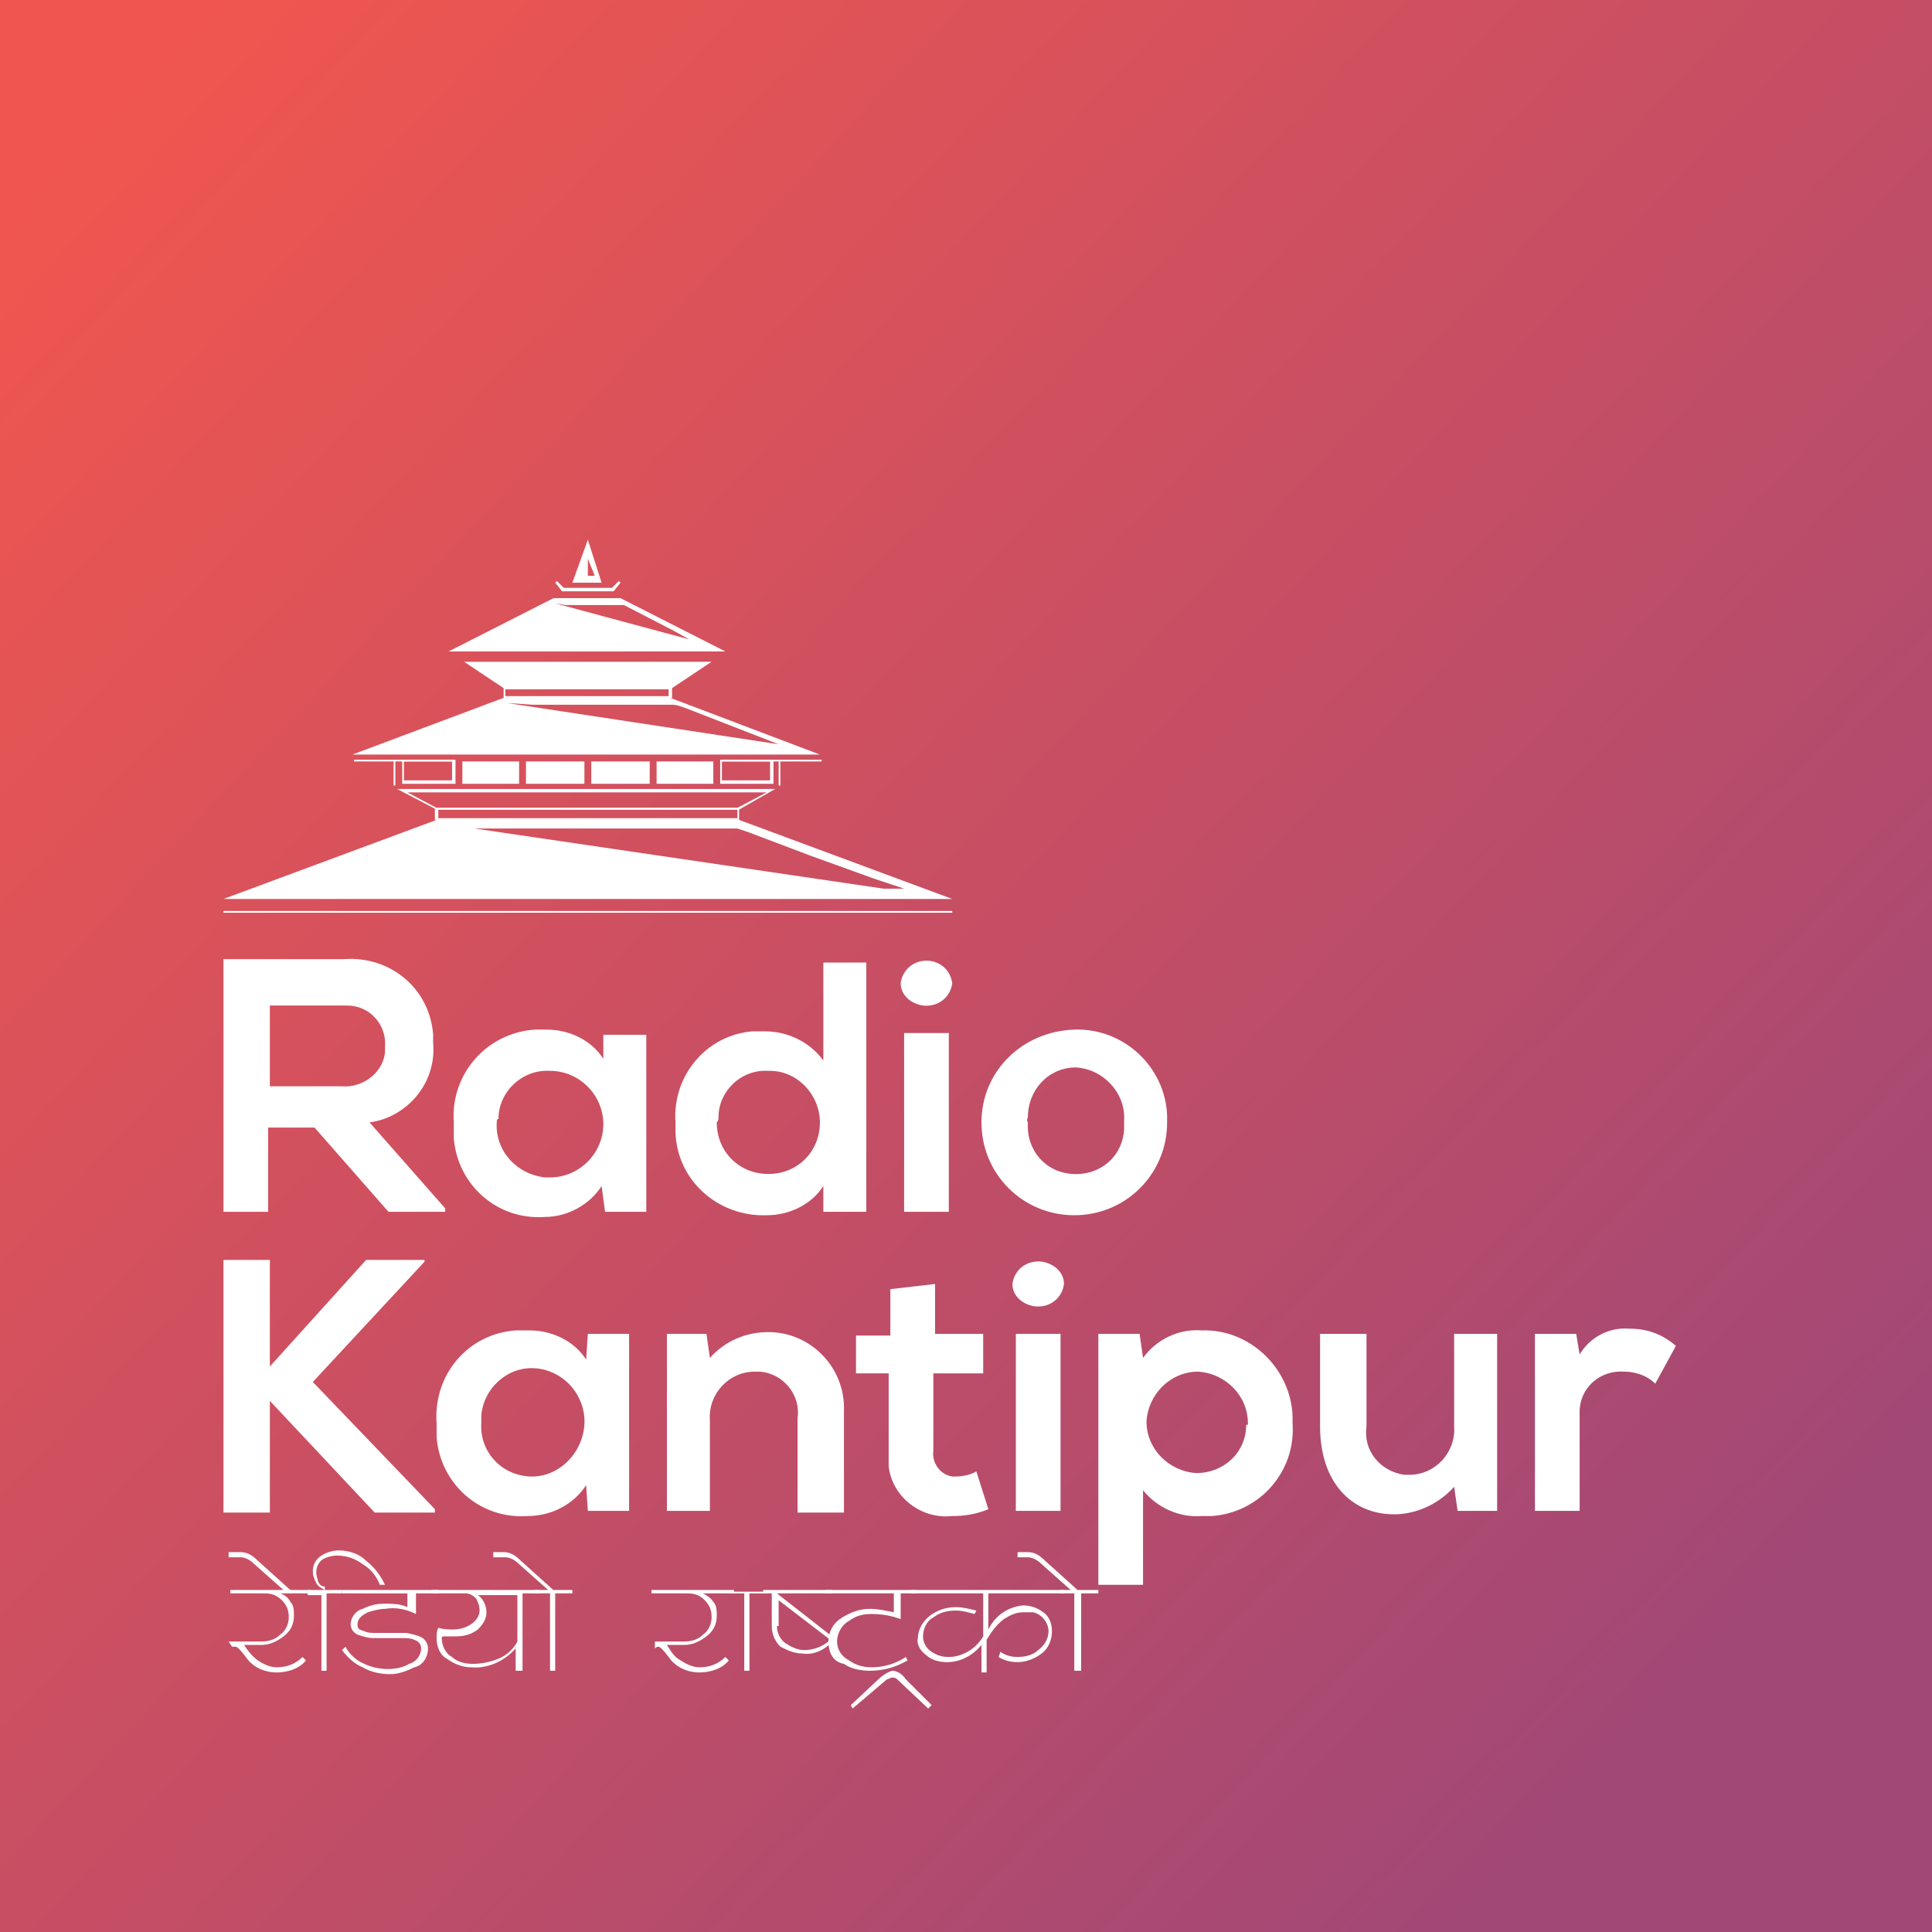 <?xml version="1.0" encoding="utf-8"?>
<!-- Generator: Adobe Illustrator 25.0.1, SVG Export Plug-In . SVG Version: 6.00 Build 0)  -->
<svg version="1.1" id="Layer_1" xmlns="http://www.w3.org/2000/svg" xmlns:xlink="http://www.w3.org/1999/xlink" x="0px" y="0px"
	 viewBox="0 0 112.4 112.4" style="enable-background:new 0 0 112.4 112.4;" xml:space="preserve">
<rect x="0" y="0" width="112.4" height="112.4" fill="#333333" stroke="none"/>
<style type="text/css">
	.st0{clip-path:url(#SVGID_2_);}
	.st1{fill:url(#SVGID_3_);}
	.st2{fill:#FFFFFF;}
</style>
<g id="Layer_2_1_">
	<g id="Layer_1-2">
		<g>
			<defs>
				<rect id="SVGID_1_" x="0" y="0" width="112.5" height="112.5"/>
			</defs>
			<clipPath id="SVGID_2_">
				<use xlink:href="#SVGID_1_"  style="overflow:visible;"/>
			</clipPath>
			<g class="st0">
				
					<linearGradient id="SVGID_3_" gradientUnits="userSpaceOnUse" x1="-1912.533" y1="152.105" x2="-1910.533" y2="152.105" gradientTransform="matrix(46.92 44.447 -44.447 46.92 96501.242 77878.172)">
					<stop  offset="0" style="stop-color:#F0564F"/>
					<stop  offset="1" style="stop-color:#A24876"/>
				</linearGradient>
				<polygon class="st1" points="-56.2,59.2 53.1,-56.2 168.6,53.1 59.2,168.6 				"/>
			</g>
		</g>
		<path class="st2" d="M13.3,95.5h1.9c0.4,0,0.8-0.1,1.1-0.4c0.3-0.2,0.5-0.6,0.5-1c0-0.4-0.1-0.7-0.4-1c-0.3-0.3-0.6-0.4-1-0.4h-2
			v-0.2h4.7v0.2h-1.8c0.3,0.1,0.5,0.3,0.6,0.5c0.2,0.2,0.2,0.5,0.2,0.8c0,0.5-0.2,0.9-0.6,1.2c-0.4,0.3-0.8,0.5-1.3,0.5h-1
			c0.2,0.3,0.4,0.6,0.8,0.9c0.3,0.2,0.7,0.4,1.1,0.4c0.6,0,1.1-0.2,1.5-0.6l0.2,0.2c-0.4,0.5-1.1,0.7-1.7,0.7
			c-0.7,0-1.4-0.3-1.8-0.9c-0.3-0.4-0.5-0.6-0.6-0.6c-0.1,0-0.2,0-0.2,0L13.3,95.5z"/>
		<path class="st2" d="M13.3,90.6v-0.3H14c0.4,0,0.7,0.2,1,0.5l2,1.8h-0.4L14.8,91c-0.2-0.2-0.5-0.4-0.8-0.4H13.3z"/>
		<path class="st2" d="M17.9,92.5h1c-0.2-0.1-0.4-0.2-0.5-0.4c-0.1-0.2-0.2-0.4-0.2-0.7c0-0.4,0.2-0.7,0.5-0.9
			c0.3-0.2,0.7-0.3,1-0.3c0.6,0,1.2,0.2,1.6,0.6c0.5,0.4,0.8,0.8,1.1,1.4h-0.3c-0.2-0.5-0.5-0.9-1-1.2c-0.4-0.3-0.9-0.5-1.5-0.5
			c-0.3,0-0.6,0.1-0.8,0.2c-0.3,0.2-0.4,0.5-0.4,0.8c0,0.2,0.1,0.4,0.1,0.5c0.1,0.2,0.2,0.3,0.4,0.3v0.2h1v0.2H19v4.5h-0.3v-4.4
			h-0.8V92.5z"/>
		<path class="st2" d="M19.9,92.7v-0.2h5.6v0.2h-1.3v1.2c-0.6-0.3-1.2-0.4-1.8-0.3c-0.3,0-0.7,0.1-1,0.2c-0.4,0.2-0.6,0.4-0.6,0.7
			s0.1,0.3,0.4,0.4c0.2,0.1,0.4,0.1,0.6,0.1h0.9c0.3,0,0.6,0,0.8,0c0.3,0,0.6,0.1,0.9,0.2c0.3,0.1,0.5,0.4,0.5,0.7
			c0,0.5-0.3,1-0.8,1.1c-0.4,0.2-0.9,0.4-1.4,0.4c-0.5,0-1.1-0.1-1.6-0.4c-0.5-0.2-0.9-0.6-1.2-1l0.2-0.2c0.2,0.4,0.6,0.8,1.1,1
			c0.4,0.2,0.9,0.3,1.4,0.3c0.4,0,0.9-0.1,1.2-0.3c0.4-0.1,0.7-0.5,0.7-0.9c0-0.2-0.1-0.4-0.4-0.5c-0.2-0.1-0.5-0.1-0.7-0.1h-0.4
			h-0.5h-0.8c-0.3,0-0.6-0.1-0.9-0.2c-0.2-0.1-0.4-0.3-0.4-0.6c0-0.4,0.3-0.8,0.7-0.9c0.4-0.2,0.8-0.3,1.2-0.3c0.5,0,1,0,1.4,0.2
			v-0.8L19.9,92.7z"/>
		<path class="st2" d="M25.4,95.3c0-0.2,0-0.4,0.1-0.6c0.3,0.1,0.6,0.1,0.9,0.1c0.3,0,0.7-0.1,1-0.3c0.3-0.2,0.5-0.5,0.5-0.8
			c0-0.3-0.1-0.5-0.2-0.7c-0.2-0.2-0.4-0.3-0.6-0.3h-2v-0.2h6.3v0.2h-1v4.5H30v-1.3c-0.6,0.7-1.6,1.2-2.6,1.1c-0.5,0-1-0.2-1.4-0.5
			C25.6,96.3,25.4,95.8,25.4,95.3 M25.7,95.3c0,0.4,0.2,0.9,0.6,1.1c0.3,0.3,0.8,0.4,1.2,0.4c0.5,0,1-0.1,1.5-0.3
			c0.5-0.2,0.9-0.6,1.1-1v-2.7h-2.3c0.3,0.2,0.5,0.6,0.5,1c0,0.4-0.2,0.7-0.5,1c-0.4,0.3-0.8,0.4-1.3,0.4c-0.2,0-0.5,0-0.7,0
			C25.7,95.2,25.7,95.3,25.7,95.3"/>
		<path class="st2" d="M28.7,90.6v-0.3h0.6c0.4,0,0.7,0.2,1,0.5l2,1.8h-0.3L30.2,91c-0.2-0.2-0.5-0.4-0.8-0.4L28.7,90.6z M31.9,92.7
			h-0.8v-0.2h2.2v0.2h-1v4.5h-0.3V92.7z"/>
		<path class="st2" d="M37.9,95.5h1.9c0.4,0,0.8-0.1,1.1-0.4c0.3-0.2,0.5-0.6,0.5-1c0-0.4-0.1-0.7-0.4-1c-0.3-0.3-0.6-0.4-1-0.4
			h-2.1v-0.2h4.8v0.2h-1.8c0.2,0.1,0.5,0.3,0.6,0.5c0.2,0.2,0.2,0.5,0.2,0.8c0,0.5-0.2,0.9-0.6,1.2c-0.4,0.3-0.8,0.5-1.3,0.5h-1
			c0.2,0.3,0.4,0.7,0.8,0.9c0.3,0.2,0.7,0.4,1.1,0.4c0.6,0,1.1-0.2,1.5-0.6l0.2,0.2c-0.4,0.5-1.1,0.7-1.7,0.7
			c-0.7,0-1.4-0.3-1.8-0.9c-0.3-0.4-0.5-0.6-0.6-0.6c-0.1,0-0.2,0.1-0.2,0.1V95.5z"/>
		<polygon class="st2" points="43.3,92.7 42.5,92.7 42.5,92.6 44.6,92.6 44.6,92.7 43.6,92.7 43.6,97.2 43.3,97.2 		"/>
		<path class="st2" d="M44.9,94.6v-1.9h-0.5v-0.2h4v0.2h-3.2l3.2,2.5v0.3c-0.4,0.5-1.1,0.8-1.7,0.7c-0.5,0-0.9-0.2-1.3-0.4
			C45.1,95.5,44.9,95.1,44.9,94.6 M45.2,94.6c0,0.4,0.2,0.8,0.5,1c0.3,0.2,0.7,0.4,1.1,0.4c0.5,0,1.1-0.2,1.5-0.6l-3-2.3V94.6z"/>
		<path class="st2" d="M48.2,95.5c0-0.6,0.3-1.1,0.8-1.4c0.5-0.3,1-0.5,1.6-0.5c0.5,0,0.9,0.1,1.4,0.2v-1.1h-4v-0.2h5.3v0.2h-0.9
			v1.5c-0.5-0.2-1.1-0.3-1.7-0.3c-0.5,0-0.9,0.1-1.3,0.4c-0.4,0.2-0.7,0.7-0.7,1.2c0,0.5,0.3,0.9,0.7,1.1c0.4,0.3,0.9,0.4,1.3,0.4
			c0.7,0,1.4-0.2,2-0.6l0.1,0.2c-0.7,0.4-1.4,0.6-2.2,0.6c-0.5,0-1.1-0.1-1.5-0.4C48.5,96.7,48.2,96.2,48.2,95.5"/>
		<path class="st2" d="M49.5,99.2l1.6-1.5c0.2-0.2,0.5-0.4,0.8-0.5c0.3,0,0.6,0.2,0.8,0.5l1.5,1.5L54,99.4l-1.8-1.7
			c-0.1-0.1-0.2-0.1-0.3-0.1c-0.1,0-0.2,0.1-0.3,0.1l-2,1.7L49.5,99.2z"/>
		<path class="st2" d="M53.4,95.3c0-0.5,0.3-1,0.7-1.3c0.4-0.3,0.9-0.5,1.5-0.5c0.4,0,0.8,0.1,1.2,0.2l-0.1,0.2
			c-0.4-0.1-0.7-0.2-1.1-0.2c-0.5,0-0.9,0.1-1.3,0.4c-0.4,0.2-0.6,0.7-0.6,1.1c0,0.4,0.2,0.7,0.5,0.9c0.3,0.2,0.6,0.3,1,0.3
			c0.8,0,1.6-0.5,2-1.2v-2.5H53v-0.2h8.9v0.2h-4.4v2.1c0.4-0.8,1.1-1.3,2-1.4c0.4,0,0.8,0.1,1.2,0.4c0.3,0.2,0.5,0.6,0.5,1.1
			c0,0.5-0.2,1-0.6,1.3c-0.4,0.3-0.9,0.5-1.4,0.5c-0.4,0-0.8-0.1-1.1-0.3l0.1-0.3c0.3,0.2,0.6,0.3,1,0.3c0.4,0,0.9-0.1,1.2-0.4
			c0.4-0.3,0.6-0.7,0.6-1.1c0-0.5-0.4-1-0.9-1.1c-0.2,0-0.4,0-0.6,0c-0.4,0-0.8,0.2-1.1,0.4c-0.4,0.3-0.7,0.7-1,1.2v1.9h-0.3v-1.6
			c-0.5,0.6-1.2,1-2,1c-0.4,0-0.9-0.1-1.2-0.4C53.6,96.1,53.3,95.7,53.4,95.3"/>
		<path class="st2" d="M59.2,90.6v-0.3h0.6c0.4,0,0.7,0.2,1,0.5l2,1.8h-0.4L60.6,91c-0.2-0.2-0.5-0.4-0.8-0.4L59.2,90.6z M62.5,92.7
			h-0.8v-0.2h2.2v0.2h-1v4.5h-0.4V92.7z"/>
		<path class="st2" d="M25.9,70.5h-3.3l-4.3-4.9h-2.7v4.9H13V55.8h7c2.7-0.2,5,1.7,5.2,4.4c0,0.2,0,0.3,0,0.5
			c0.2,2.3-1.5,4.3-3.7,4.6l4.4,5V70.5z M15.7,58.5v4.7h4.2c1.2,0.1,2.4-0.8,2.5-2c0-0.1,0-0.2,0-0.3c0.1-1.3-0.9-2.4-2.2-2.4
			c-0.1,0-0.2,0-0.3,0L15.7,58.5z"/>
		<path class="st2" d="M35.1,60.2h2.5v10.3h-2.4L35,69c-0.7,1.1-2,1.8-3.3,1.8c-2.8,0.2-5.1-1.9-5.3-4.6c0-0.3,0-0.6,0-0.9
			c-0.2-2.8,1.9-5.2,4.7-5.4c0.2,0,0.5,0,0.7,0c1.3,0,2.6,0.6,3.3,1.7L35.1,60.2z M28.9,65.3c-0.1,1.6,1.1,3,2.8,3.2
			c0.1,0,0.2,0,0.3,0c1.7,0,3.1-1.4,3.1-3.1c0-1.7-1.4-3.1-3.1-3.1c-1.6-0.1-3,1.2-3,2.8C28.9,65.1,28.9,65.2,28.9,65.3"/>
		<path class="st2" d="M50.4,55.9v14.6h-2.5v-1.5c-0.7,1.1-2,1.7-3.3,1.7c-2.8,0.1-5.2-2-5.3-4.8c0-0.2,0-0.4,0-0.6
			c-0.2-2.7,1.8-5.1,4.5-5.3c0.2,0,0.4,0,0.7,0c1.3,0,2.6,0.6,3.4,1.7v-5.7H50.4z M41.7,65.3c0,1.7,1.3,3,3,3c1.7,0,3-1.3,3-3
			c0-1.6-1.3-3-2.9-3c0,0-0.1,0-0.1,0c-1.6-0.1-2.9,1.2-2.9,2.7C41.8,65.1,41.8,65.2,41.7,65.3"/>
		<path class="st2" d="M55.4,57.2c-0.1,0.8-0.8,1.4-1.7,1.3c-0.7-0.1-1.3-0.6-1.3-1.3c0.1-0.8,0.8-1.4,1.7-1.3
			C54.8,56,55.3,56.5,55.4,57.2 M52.6,70.5h2.6V60.1h-2.6V70.5z"/>
		<path class="st2" d="M67.9,65.3c0,3-2.4,5.4-5.4,5.4c-3,0-5.4-2.4-5.4-5.4c0-3,2.4-5.3,5.4-5.4c2.9-0.1,5.3,2.2,5.4,5
			C67.9,65.1,67.9,65.2,67.9,65.3 M59.8,65.3c-0.1,1.6,1,2.9,2.6,3c1.6,0.1,2.9-1,3-2.6c0-0.2,0-0.3,0-0.5c0.1-1.6-1.2-3-2.8-3.1
			c0,0,0,0,0,0c-1.6,0-2.8,1.3-2.8,2.9C59.7,65.2,59.8,65.3,59.8,65.3"/>
		<polygon class="st2" points="24.7,73.4 18.2,80.4 25.3,87.8 25.3,88 21.8,88 15.7,81.5 15.7,88 13,88 13,73.3 15.7,73.3 
			15.7,79.5 21.3,73.3 24.7,73.3 		"/>
		<path class="st2" d="M34.2,77.6h2.4v10.3h-2.4l-0.1-1.5c-0.7,1.1-2,1.8-3.4,1.8c-2.8,0.2-5.1-1.9-5.3-4.6c0-0.3,0-0.6,0-0.8
			c-0.2-2.8,1.8-5.2,4.6-5.4c0.3,0,0.5,0,0.8,0c1.3,0,2.6,0.6,3.3,1.7L34.2,77.6z M28,82.8c-0.1,1.6,1.1,3,2.8,3.1
			c0.1,0,0.2,0,0.3,0c1.7-0.1,3-1.7,2.9-3.4c-0.1-1.5-1.3-2.8-2.9-2.9c-1.6-0.1-3,1.2-3.1,2.8C28,82.6,28,82.7,28,82.8"/>
		<path class="st2" d="M46.4,87.9v-5.4c0.2-1.3-0.8-2.6-2.2-2.7c-0.1,0-0.2,0-0.3,0c-1.5,0-2.7,1.3-2.6,2.8c0,0,0,0.1,0,0.1v5.2
			h-2.5V77.6h2.3l0.2,1.4c0.9-1,2.1-1.5,3.4-1.5c2.5,0,4.5,2.1,4.4,4.6c0,0.2,0,0.3,0,0.5v5.4H46.4z"/>
		<path class="st2" d="M54.4,74.7v2.9h2.8v2.3h-2.9v4.5c-0.1,0.7,0.4,1.4,1.1,1.5c0.1,0,0.2,0,0.2,0c0.4,0,0.9-0.1,1.2-0.3l0.7,2.2
			c-0.7,0.3-1.4,0.4-2.1,0.4c-1.8,0.2-3.5-1.1-3.7-2.9c0-0.3,0-0.6,0-0.9v-4.5h-1.9v-2.2h2V75L54.4,74.7z"/>
		<path class="st2" d="M61.9,74.7c-0.1,0.8-0.8,1.4-1.7,1.3c-0.7-0.1-1.3-0.6-1.3-1.3c0.1-0.8,0.8-1.4,1.7-1.3
			C61.3,73.5,61.9,74,61.9,74.7 M59.1,87.9h2.6V77.6h-2.6V87.9z"/>
		<path class="st2" d="M63.9,92.3V77.6h2.4l0.2,1.4c0.8-1.1,2.1-1.7,3.4-1.6c2.8-0.1,5.2,2.2,5.3,5c0,0.1,0,0.3,0,0.4
			c0.2,2.8-1.9,5.2-4.7,5.4c-0.2,0-0.4,0-0.6,0c-1.3,0.1-2.6-0.5-3.4-1.5v5.5H63.9z M72.6,82.8c0-1.6-1.3-2.9-2.9-3
			c-1.6,0-2.9,1.3-3,2.9c0,1.6,1.3,2.9,2.9,3c0,0,0,0,0,0c1.6,0,2.9-1.2,2.9-2.8C72.6,82.9,72.6,82.9,72.6,82.8"/>
		<path class="st2" d="M79.5,77.6V83c-0.2,1.4,0.8,2.6,2.2,2.8c0.1,0,0.2,0,0.3,0c1.5,0,2.7-1.3,2.6-2.8c0,0,0-0.1,0-0.1v-5.3h2.5
			v10.3h-2.3l-0.2-1.4c-0.9,1-2.2,1.6-3.5,1.6c-2.5,0-4.3-1.9-4.3-5.1v-5.4H79.5z"/>
		<path class="st2" d="M91.7,77.6l0.2,1.2c0.6-1,1.7-1.6,2.9-1.5c1,0,1.9,0.3,2.7,1l-1.2,2.2c-0.5-0.5-1.2-0.7-1.8-0.7
			c-1.3-0.1-2.5,0.8-2.6,2.2c0,0.2,0,0.3,0,0.5v5.4h-2.6V77.6H91.7z"/>
		<polygon class="st2" points="29.4,40.1 27,38.5 41.4,38.5 39,40.1 		"/>
		<rect x="20.6" y="44.2" class="st2" width="5.8" height="0.1"/>
		<rect x="42" y="44.2" class="st2" width="5.8" height="0.1"/>
		<rect x="13" y="53" class="st2" width="42.4" height="0.1"/>
		<path class="st2" d="M39.1,40.6h-9.8v-0.7h9.8V40.6z M29.4,40.5h9.5v-0.4h-9.5V40.5z"/>
		<polygon class="st2" points="35.7,34.4 32.7,34.4 32.3,33.9 32.4,33.8 32.8,34.2 35.6,34.2 36,33.8 36.1,33.9 		"/>
		<path class="st2" d="M43,47.1H25.4l-2.3-1.2h22L43,47.1z M25.4,47h17.5l1.7-0.9H23.7L25.4,47z"/>
		<path class="st2" d="M43,47.7H25.3V47H43V47.7z M25.5,47.6h17.4v-0.5H25.5L25.5,47.6z"/>
		<rect x="26.9" y="44.3" class="st2" width="3.3" height="1.3"/>
		<rect x="30.6" y="44.3" class="st2" width="3.4" height="1.3"/>
		<rect x="34.4" y="44.3" class="st2" width="3.4" height="1.3"/>
		<rect x="38.2" y="44.3" class="st2" width="3.3" height="1.3"/>
		<path class="st2" d="M45,45.6h-3.1v-1.4h3.1L45,45.6z M42,45.4h2.8v-1.1H42L42,45.4z"/>
		<path class="st2" d="M26.5,45.6h-3.1v-1.4h3.1V45.6z M23.5,45.4h2.8v-1.1h-2.8V45.4z"/>
		<rect x="22.9" y="44.3" class="st2" width="0.1" height="1.4"/>
		<rect x="45.3" y="44.3" class="st2" width="0.1" height="1.4"/>
		<path class="st2" d="M39,40.6h-9.7l-8.8,3.3h27.2L39,40.6z M31,41h8.1c0.3,0,0.5,0.1,0.8,0.2l3.6,1.4l1.8,0.7l-15.8-2.4L31,41"/>
		<path class="st2" d="M36.1,34.8h-3.9l-6.1,3.1h16.1L36.1,34.8z M32.9,35.2c1,0,2,0,3.1,0c0.1,0,0.2,0,0.3,0l2.9,1.5l0.9,0.5
			l-7.8-2.1L32.9,35.2"/>
		<path class="st2" d="M34.2,31.4l-0.9,2.5h1.7L34.2,31.4z M34.2,32.5L34.2,32.5c0.1,0.3,0.3,0.7,0.4,1h-0.4V32.5z"/>
		<path class="st2" d="M43,47.7H25.4L13,52.3h42.4L43,47.7z M27.6,48.2h15.1h0.2l0.6,0.2l3.7,1.4l3.6,1.3l1.8,0.6h-1.2L27.6,48.2z"
			/>
	</g>
</g>
</svg>

